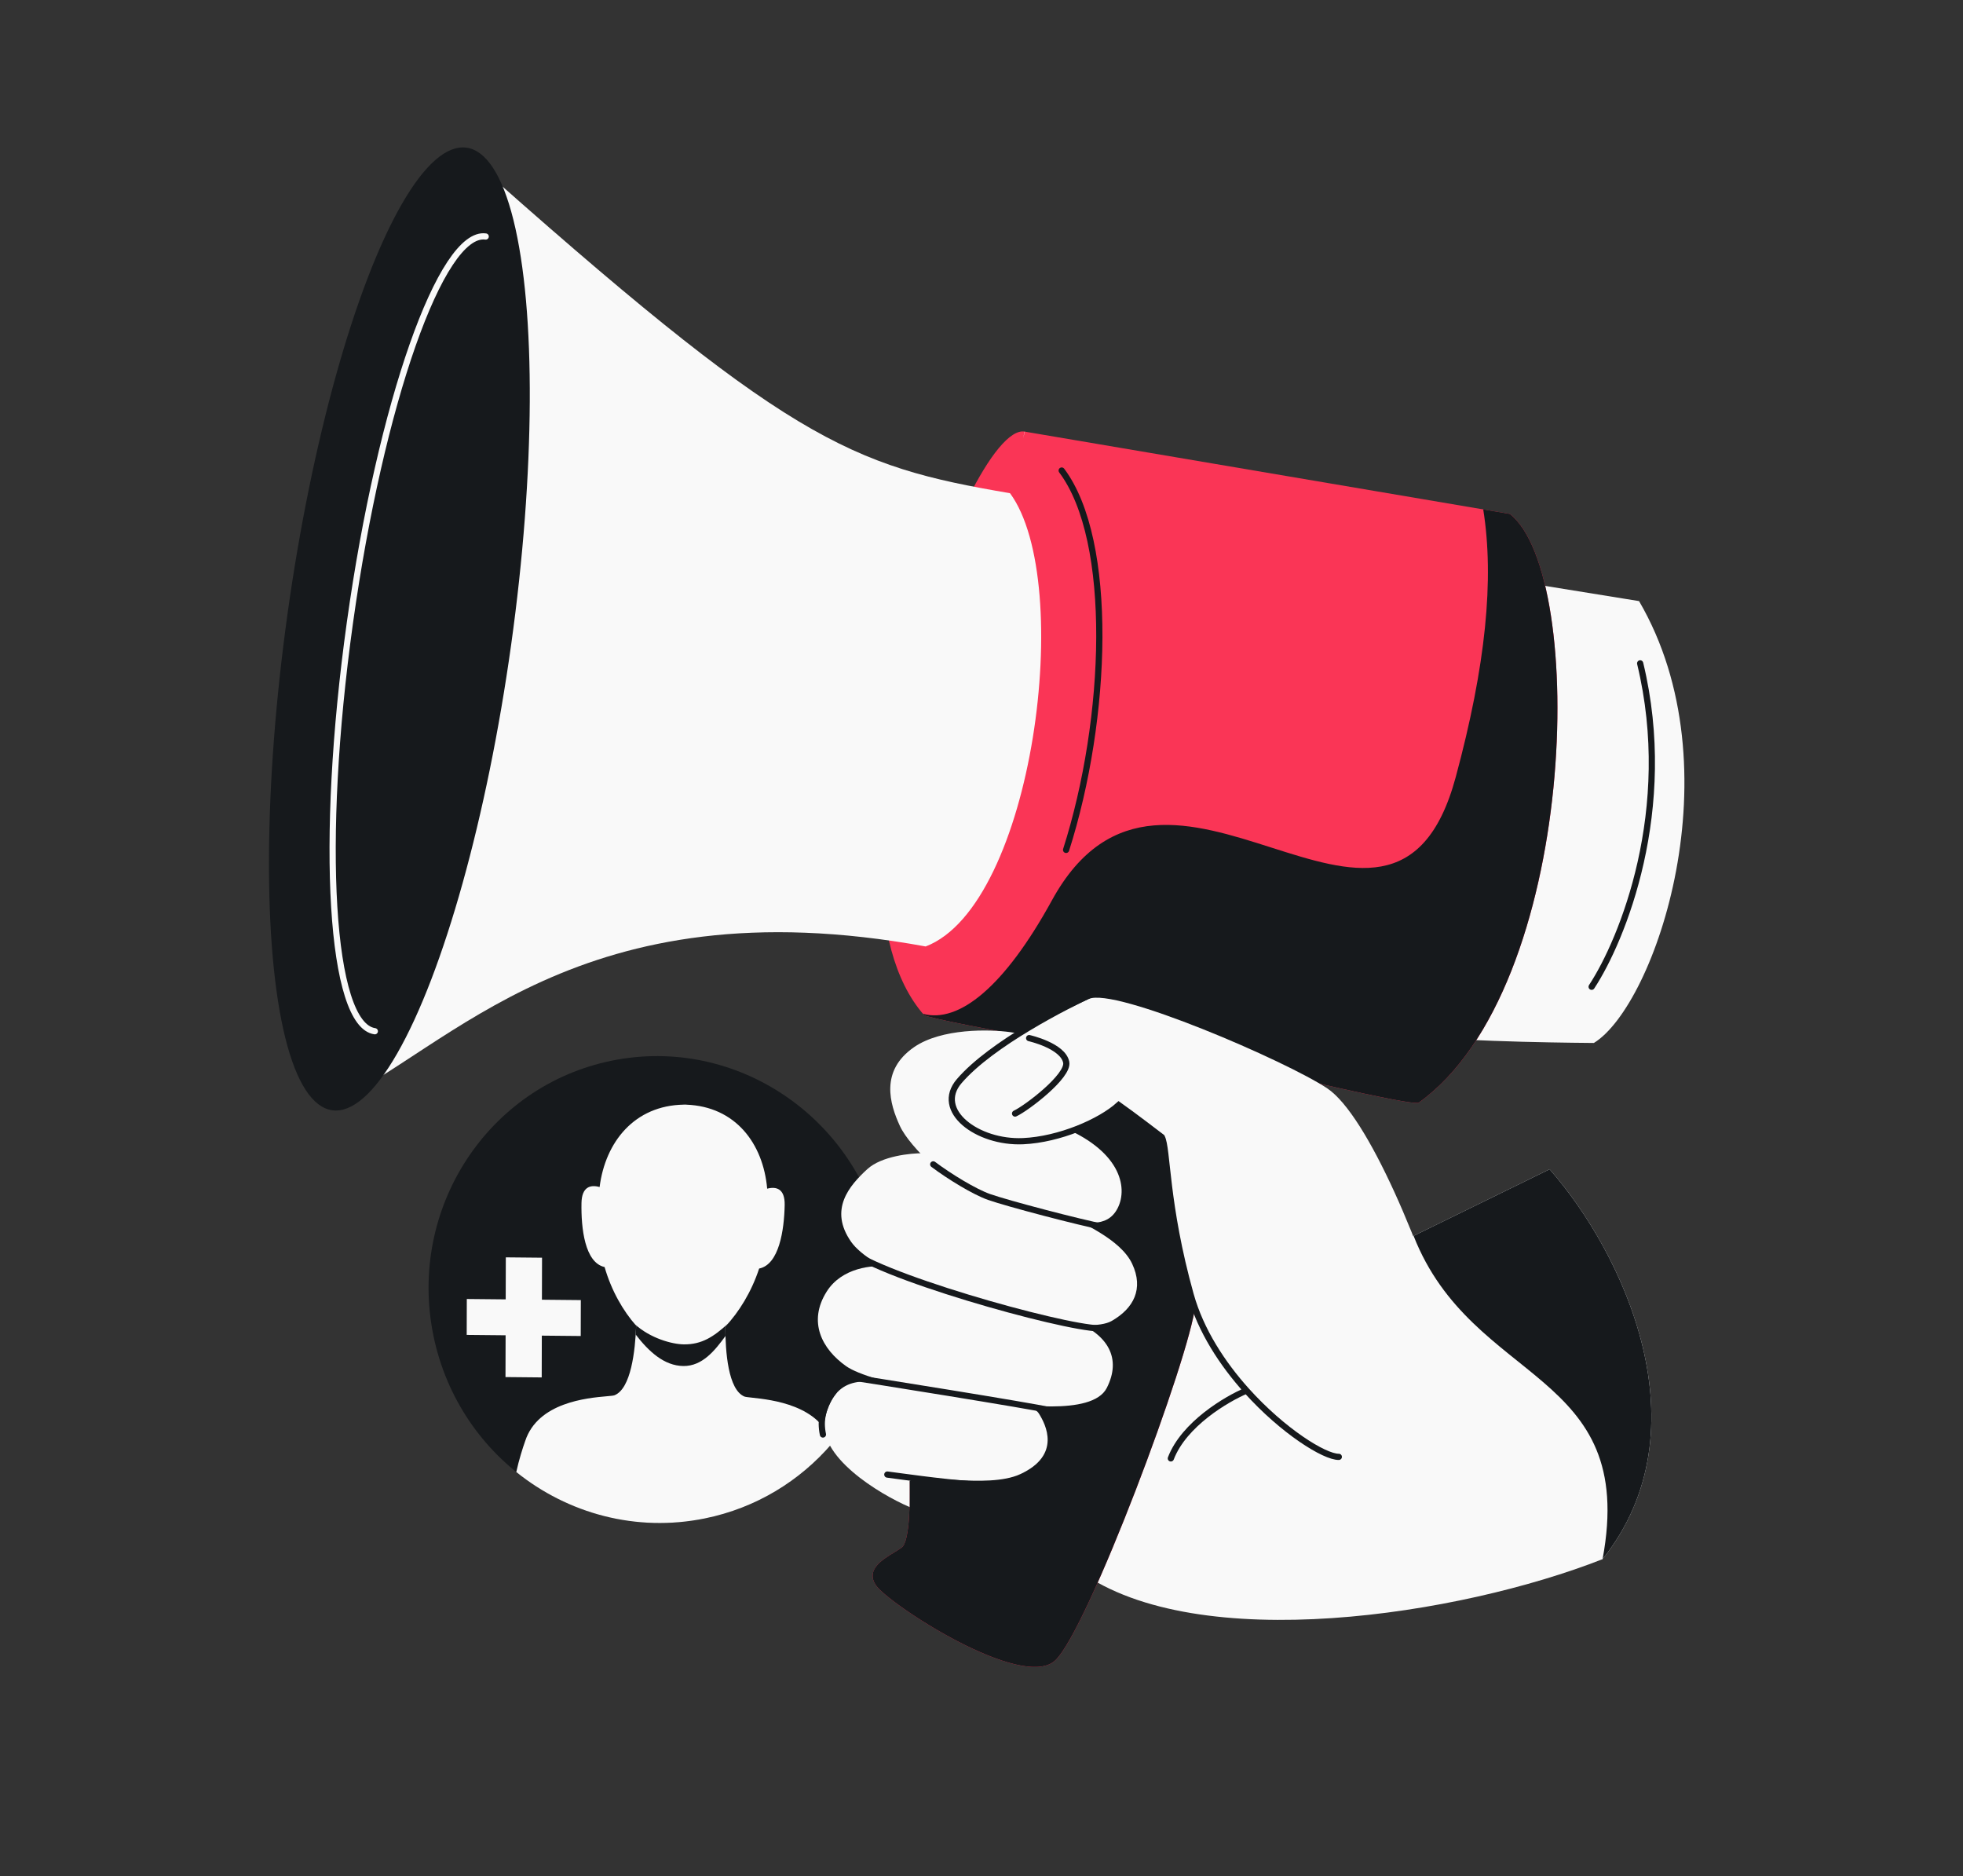 <svg width="632" height="604" viewBox="0 0 632 604" fill="none" xmlns="http://www.w3.org/2000/svg">
<rect x="0" y="0" width="632" height="604" fill="#333333" stroke="none"/>
<g clip-path="url(#clip0_1509_455)">
<ellipse cx="211.945" cy="415.144" rx="73.903" ry="75.191" transform="rotate(-11.521 211.945 415.144)" fill="#16191C"/>
<path fill-rule="evenodd" clip-rule="evenodd" d="M166.219 473.887C167.071 469.989 168.316 466.059 169.087 463.92C173.163 451.464 189.012 450.058 195.341 449.496C196.622 449.382 197.513 449.303 197.838 449.174C203.159 447.054 204.512 434.877 204.814 426.781C200.626 422.045 196.852 415.526 194.653 407.902C188.283 406.493 187.058 395.405 187.213 387.283C187.314 381.981 190.196 381.328 193.046 382.145C194.898 367.555 204.317 355.906 220.071 355.618L220.071 355.605C220.225 355.607 220.379 355.609 220.532 355.613C220.686 355.612 220.839 355.613 220.994 355.614L220.994 355.627C236.73 356.221 245.702 368.048 246.997 382.669C249.877 381.907 252.733 382.616 252.632 387.918C252.477 396.04 250.83 407.1 244.409 408.385C241.92 415.963 237.898 422.407 233.531 427.06C233.525 435.158 234.413 447.357 239.651 449.58C239.97 449.715 240.858 449.812 242.135 449.95C248.423 450.633 264.147 452.339 267.8 464.78C257.548 476.729 243.474 485.454 226.962 488.819C204.736 493.35 182.771 487.216 166.219 473.887Z" fill="#F9F9F9"/>
<path fill-rule="evenodd" clip-rule="evenodd" d="M204.67 429.64C208.816 435.022 213.797 439.702 220.041 439.762C226.11 439.821 230.162 434.781 233.574 430.093C233.543 429.04 233.532 428.021 233.532 427.06C233.825 426.748 234.116 426.429 234.405 426.101C229.766 430.332 225.973 432.85 220.174 432.794C216.408 432.757 209.384 430.849 204.406 426.312C204.542 426.47 204.678 426.626 204.815 426.781C204.781 427.689 204.734 428.649 204.67 429.64Z" fill="#16191C"/>
<path d="M186.968 430.102L174.443 429.98L174.407 443.431L162.746 443.318L162.783 429.867L150.259 429.745L150.291 418.184L162.815 418.305L162.852 404.779L174.512 404.892L174.475 418.418L186.999 418.54L186.968 430.102Z" fill="#F9F9F9"/>
<path d="M369.186 343.759C374.941 347.958 383.434 363.347 394.594 372.126C428.307 398.646 413.996 407.661 452.828 398.981L498.909 376.422C522.686 403.447 549.364 460.042 515.958 501.937C469.975 520.013 385.787 533.165 347.646 505.858L315.818 360.181L369.186 343.759Z" fill="#F9F9F9"/>
<path d="M481.069 185.972L527.703 193.51C559.183 247.365 532.895 323.648 513.157 335.762C513.157 335.762 470.016 335.508 457.944 333.41C474.382 280.09 479.538 220.595 481.069 185.972Z" fill="#F9F9F9"/>
<path d="M512.435 317.669C522.379 302.568 539.427 260.605 528.061 213.558" stroke="#16191C" stroke-width="2" stroke-linecap="round"/>
<path d="M297.498 326.769C298.242 327.614 321.82 332.109 333.959 334.291C321.048 374.252 294.735 458.579 292.767 476.191C293.056 482.701 292.968 496.217 290.307 498.206C289.676 498.678 288.841 499.186 287.929 499.74C284.041 502.105 278.76 505.318 281.916 510.223C285.811 516.278 329.231 544.563 339.786 534.502C350.34 524.441 383.083 436.844 384.85 420.182C386.263 406.851 402.495 364.841 410.435 345.502C425.493 349.122 455.852 356.082 456.814 354.971C508.192 318.079 511.181 184.987 486.086 165.444L329.957 138.956C311.347 135.379 258.598 282.568 297.498 326.769Z" fill="#FA3556"/>
<path fill-rule="evenodd" clip-rule="evenodd" d="M297.162 326.381C308.74 329.5 323.397 317.7 338.679 289.834C357.122 256.207 384.186 264.84 409.29 272.847C434.821 280.99 458.325 288.487 468.668 250.222C478.358 214.375 481.135 186.436 477.535 163.99L486.082 165.44C511.177 184.983 508.188 318.075 456.81 354.966C455.847 356.078 425.489 349.117 410.43 345.498C402.491 364.837 386.258 406.847 384.845 420.177C383.079 436.84 350.335 524.436 339.781 534.497C329.227 544.558 285.807 516.274 281.911 510.219C278.755 505.313 284.037 502.101 287.925 499.736C288.836 499.182 289.671 498.674 290.303 498.202C292.964 496.213 293.051 482.696 292.762 476.187C294.73 458.575 321.044 374.248 333.955 334.286C321.815 332.104 298.238 327.609 297.494 326.764C297.382 326.637 297.272 326.51 297.162 326.381Z" fill="#16191C"/>
<path d="M298.024 304.693C186.113 284.213 145.191 337.871 106.126 355.747C70.909 258.163 101.916 92.467 149.436 49.101C253.911 142.308 273.188 149.92 325.184 158.78C346.234 187.402 332.734 291.446 298.024 304.693Z" fill="#F9F9F9"/>
<path d="M329.957 138.955L329.875 138.941L329.401 141.126C329.588 140.386 329.774 139.663 329.957 138.955Z" fill="#F9F9F9"/>
<ellipse cx="128.583" cy="202.483" rx="36.341" ry="156.445" transform="rotate(7.944 128.583 202.483)" fill="#16191C"/>
<path d="M120.674 331.984C106.387 329.99 102.798 271.101 112.657 200.452C122.516 129.802 142.09 74.146 156.376 76.14" stroke="#F9F9F9" stroke-width="2" stroke-linecap="round"/>
<path d="M266.166 415.784C271.072 408.026 281.065 407.193 285.449 407.746C302.852 411.691 338.214 422.363 345.058 424.98C357.025 429.555 361.098 437.44 356.335 446.815C351.573 456.189 325.869 451.793 319.91 451.413C313.952 451.033 280.293 445.368 272.435 439.822C264.577 434.277 260.034 425.482 266.166 415.784Z" fill="#F9F9F9"/>
<path d="M265.63 456.401C262.737 468.652 282.965 480.915 292.841 485.162L292.845 476.816C295.554 473.88 317.757 479.49 328.44 474.588C341.794 468.459 336.693 458.544 334.461 455.042C330.409 448.684 293.727 445.347 287.162 445.281C280.597 445.214 269.246 441.088 265.63 456.401Z" fill="#F9F9F9"/>
<path d="M279.235 376.381C283.82 372.168 293.212 371.211 297.334 371.259C304.476 368.723 337.082 387.225 342.621 390.511C348.16 393.797 360.743 398.823 364.512 406.865C368.281 414.906 365.005 421.208 357.883 425.27C350.761 429.333 324.274 423.42 314.313 420.498C304.352 417.575 279.985 408.263 274.046 399.805C266.721 389.375 273.503 381.646 279.235 376.381Z" fill="#F9F9F9"/>
<path d="M294.293 337.105C303.129 331.005 318.592 331.342 325.22 332.273C329.502 332.878 338.47 334.573 340.083 336.505C342.099 338.922 334.111 359.71 340.726 362.296C360.65 370.087 363.273 382.152 359.851 388.914C356.428 395.675 348.923 393.789 340.655 391.913C332.387 390.037 317.221 385.96 311.849 383.741C306.477 381.521 293.04 369.637 289.741 362.506C286.442 355.374 283.249 344.729 294.293 337.105Z" fill="#F9F9F9"/>
<path d="M355.557 395.058C347.599 393.534 324.445 387.458 318.433 385.339C313.729 383.68 305.687 378.776 300.46 374.845M324.919 344.342L328.765 346.581M274.248 403.1C288.62 412.88 350.189 429.535 355.468 427.449M269.264 442.646C280.941 444.427 331.537 452.518 338.151 454.019M285.678 474.701C290.056 475.266 302.163 477.034 312.35 477.827M268.43 447.991C267.007 449.71 264.575 453.83 264.575 458.431C264.585 459.523 264.707 460.664 264.947 461.805" stroke="#16191C" stroke-width="2" stroke-linecap="round"/>
<path d="M427.346 350.397C440.283 359.082 458.362 401.876 468.336 437.045L431.039 469.004C423.408 469.104 391.505 446.012 383.338 416.808C375.17 387.605 375.993 369.835 374.055 366.084C374.055 366.084 364.404 358.69 360.193 355.743C354.259 361.113 341.078 366.858 329.36 367.378C314.713 368.027 300.649 357.525 308.851 348.013C319.282 335.917 342.145 325.541 350.49 321.615C358.835 317.69 414.409 341.712 427.346 350.397Z" fill="#F9F9F9"/>
<path d="M351.798 319.827C343.453 323.752 319.282 335.917 308.851 348.013C300.649 357.525 314.714 368.027 329.36 367.378C341.078 366.858 354.259 361.113 360.193 355.743C364.404 358.69 374.055 366.084 374.055 366.084C375.993 369.835 375.17 387.605 383.338 416.808C386.585 428.419 393.584 439.064 401.318 447.669M431.04 469.004C426.442 469.064 413.037 460.708 401.318 447.669M326.808 358.479C330.516 356.775 344.155 346.388 343.276 341.972C342.214 336.634 331.339 334.199 331.339 334.199M401.318 447.669C394.962 450.337 381.191 458.44 376.958 469.502" stroke="#16191C" stroke-width="2" stroke-linecap="round"/>
<path d="M515.958 501.937C549.364 460.042 522.686 403.447 498.909 376.422L455.112 397.862C474.098 446.179 527.403 440.669 515.958 501.937Z" fill="#16191C"/>
<path d="M341.816 151.482C358.761 174.059 356.719 231.342 343.235 273.605" stroke="#16191C" stroke-width="2" stroke-linecap="round"/>
</g>
<defs>
<clipPath id="clip0_1509_455">
<rect x="32" y="32" width="568" height="540" rx="48" fill="white"/>
</clipPath>
</defs>
</svg>

